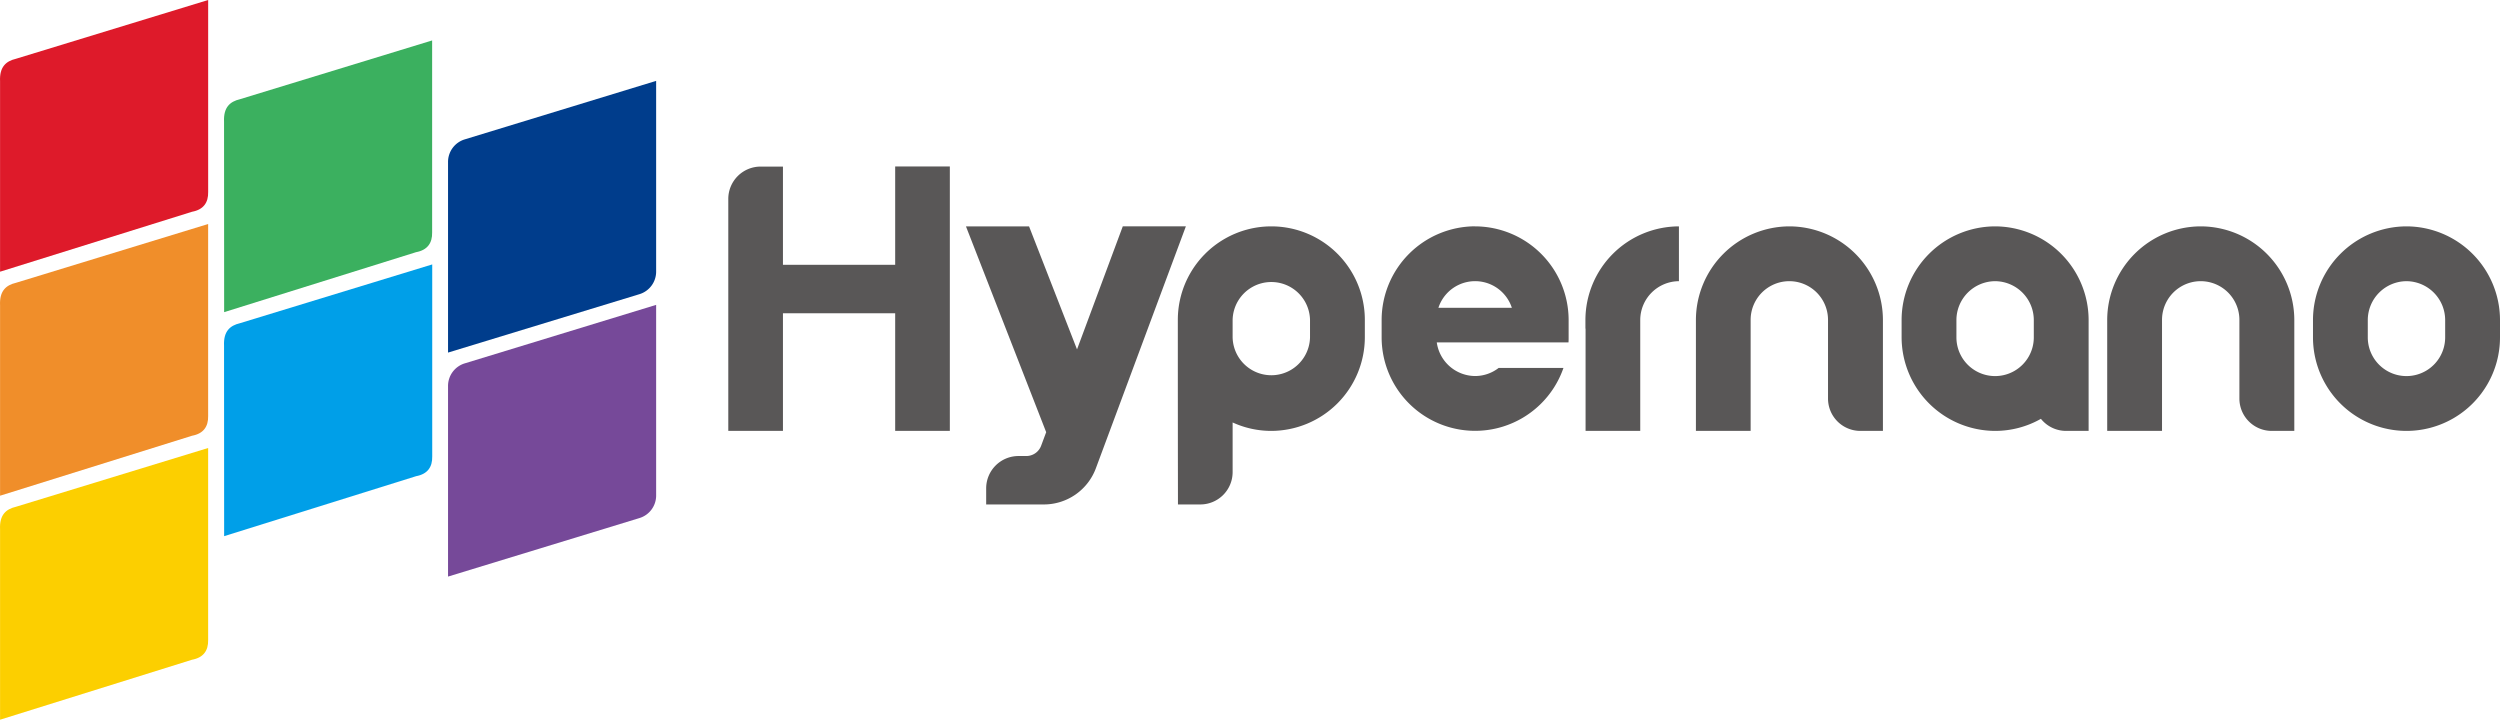 <svg id="图层_1" data-name="图层 1" xmlns="http://www.w3.org/2000/svg" viewBox="0 0 1314.35 378.38"><defs><style>.cls-1{fill:#de1a2a;}.cls-1,.cls-2,.cls-3,.cls-4,.cls-5,.cls-6,.cls-7,.cls-8{fill-rule:evenodd;}.cls-2{fill:#3bb05f;}.cls-3{fill:#009fe8;}.cls-4{fill:#003d8c;}.cls-5{fill:#764999;}.cls-6{fill:#f08e2a;}.cls-7{fill:#fccf00;}.cls-8{fill:#595757;}</style></defs><path class="cls-1" d="M94.19,306.16l100.93-31.52c6-1.1,8.61-4.82,8.48-10.38V163.31L102.53,194.22c-5.18,1.22-8.7,4.23-8.34,11.82Z" transform="translate(-94.16 -163.31)"/><path class="cls-2" d="M212,327.42,312.87,295.9c6-1.1,8.61-4.82,8.48-10.38V184.57L220.28,215.48c-5.17,1.22-8.69,4.23-8.33,11.82Z" transform="translate(-94.16 -163.31)"/><path class="cls-3" d="M212,445.19l100.92-31.53c6-1.1,8.61-4.81,8.48-10.38V302.33L220.28,333.24c-5.17,1.22-8.69,4.23-8.33,11.82Z" transform="translate(-94.16 -163.31)"/><path class="cls-4" d="M329.71,348.68,430.24,318a12.39,12.39,0,0,0,8.88-12V205.83L338.59,236.56a12.39,12.39,0,0,0-8.88,12Z" transform="translate(-94.16 -163.31)"/><path class="cls-5" d="M329.71,466.44l100.53-30.73a12.38,12.38,0,0,0,8.88-12V323.59L338.59,354.32a12.4,12.4,0,0,0-8.88,12Z" transform="translate(-94.16 -163.31)"/><path class="cls-6" d="M94.19,423.93,195.11,392.4c6-1.1,8.61-4.81,8.48-10.38V281.08L102.52,312c-5.17,1.22-8.69,4.23-8.33,11.83Z" transform="translate(-94.16 -163.31)"/><path class="cls-7" d="M94.19,541.69l100.92-31.53c6-1.1,8.61-4.81,8.48-10.38V398.84L102.52,429.75c-5.17,1.21-8.69,4.22-8.33,11.82Z" transform="translate(-94.16 -163.31)"/><path class="cls-8" d="M1143.07,282.32a49.3,49.3,0,0,1,49.16,49.16v58.37h-11.87a16.94,16.94,0,0,1-13.21-6.35,48.68,48.68,0,0,1-24.08,6.35,49.3,49.3,0,0,1-49.16-49.16v-9.21a49.3,49.3,0,0,1,49.16-49.16Zm0,28.82a20.47,20.47,0,0,0-20.34,20.34v9.21a20.34,20.34,0,0,0,40.68,0v-9.21A20.47,20.47,0,0,0,1143.07,311.14Z" transform="translate(-94.16 -163.31)"/><path class="cls-8" d="M505.79,250.89H494a17,17,0,0,0-16.95,16.95v122h28.74V328h59v61.83h28.74v-139H564.79v51.68h-59Z" transform="translate(-94.16 -163.31)"/><path class="cls-8" d="M602,282.32h33.17L660.39,347l24.06-64.69h33.17Q694,345.77,670.41,409.21a29.19,29.19,0,0,1-27.78,19.31h-30V420a17,17,0,0,1,17-16.94h4a8.33,8.33,0,0,0,7.94-5.53l2.61-7Z" transform="translate(-94.16 -163.31)"/><path class="cls-8" d="M713.46,428.52h11.8a17,17,0,0,0,16.94-16.95V385.41a48.66,48.66,0,0,0,20.35,4.44,49.3,49.3,0,0,0,49.16-49.16v-9.21a49.16,49.16,0,0,0-98.32,0q0,48.52.07,97Zm28.74-87.83v-9.21a20.35,20.35,0,0,1,40.69,0v9.21a20.35,20.35,0,0,1-40.69,0Z" transform="translate(-94.16 -163.31)"/><path class="cls-8" d="M869.69,282.32a49.3,49.3,0,0,1,49.16,49.16v9.21c0,.88,0,1.76-.07,2.63H849.53A20.49,20.49,0,0,0,869.69,361a20.2,20.2,0,0,0,12.39-4.27h34.06a49.15,49.15,0,0,1-95.6-16.07v-9.21a49.3,49.3,0,0,1,49.15-49.16ZM889,325.13a20.31,20.31,0,0,0-38.61,0Z" transform="translate(-94.16 -163.31)"/><path class="cls-8" d="M927.68,336.08v-4.6a49.3,49.3,0,0,1,49.16-49.16v28.82a20.47,20.47,0,0,0-20.34,20.34v58.37H927.76V336.08Z" transform="translate(-94.16 -163.31)"/><path class="cls-8" d="M1359.35,282.32a49.3,49.3,0,0,1,49.16,49.16v9.21a49.16,49.16,0,0,1-98.32,0v-9.21a49.3,49.3,0,0,1,49.16-49.16Zm0,28.82A20.47,20.47,0,0,0,1339,331.48v9.21a20.34,20.34,0,0,0,40.68,0v-9.21A20.47,20.47,0,0,0,1359.35,311.14Z" transform="translate(-94.16 -163.31)"/><path class="cls-8" d="M1251.21,282.32a49.31,49.31,0,0,1,49.16,49.16v58.37H1288.5a17,17,0,0,1-17-17V331.48a20.34,20.34,0,1,0-40.68,0v58.37h-28.82V331.48A49.3,49.3,0,0,1,1251.21,282.32Z" transform="translate(-94.16 -163.31)"/><path class="cls-8" d="M1034.93,282.32a49.31,49.31,0,0,1,49.16,49.16v58.37h-11.87a17,17,0,0,1-17-17V331.48a20.34,20.34,0,1,0-40.68,0v58.37H985.77V331.48A49.3,49.3,0,0,1,1034.93,282.32Z" transform="translate(-94.16 -163.31)"/></svg>